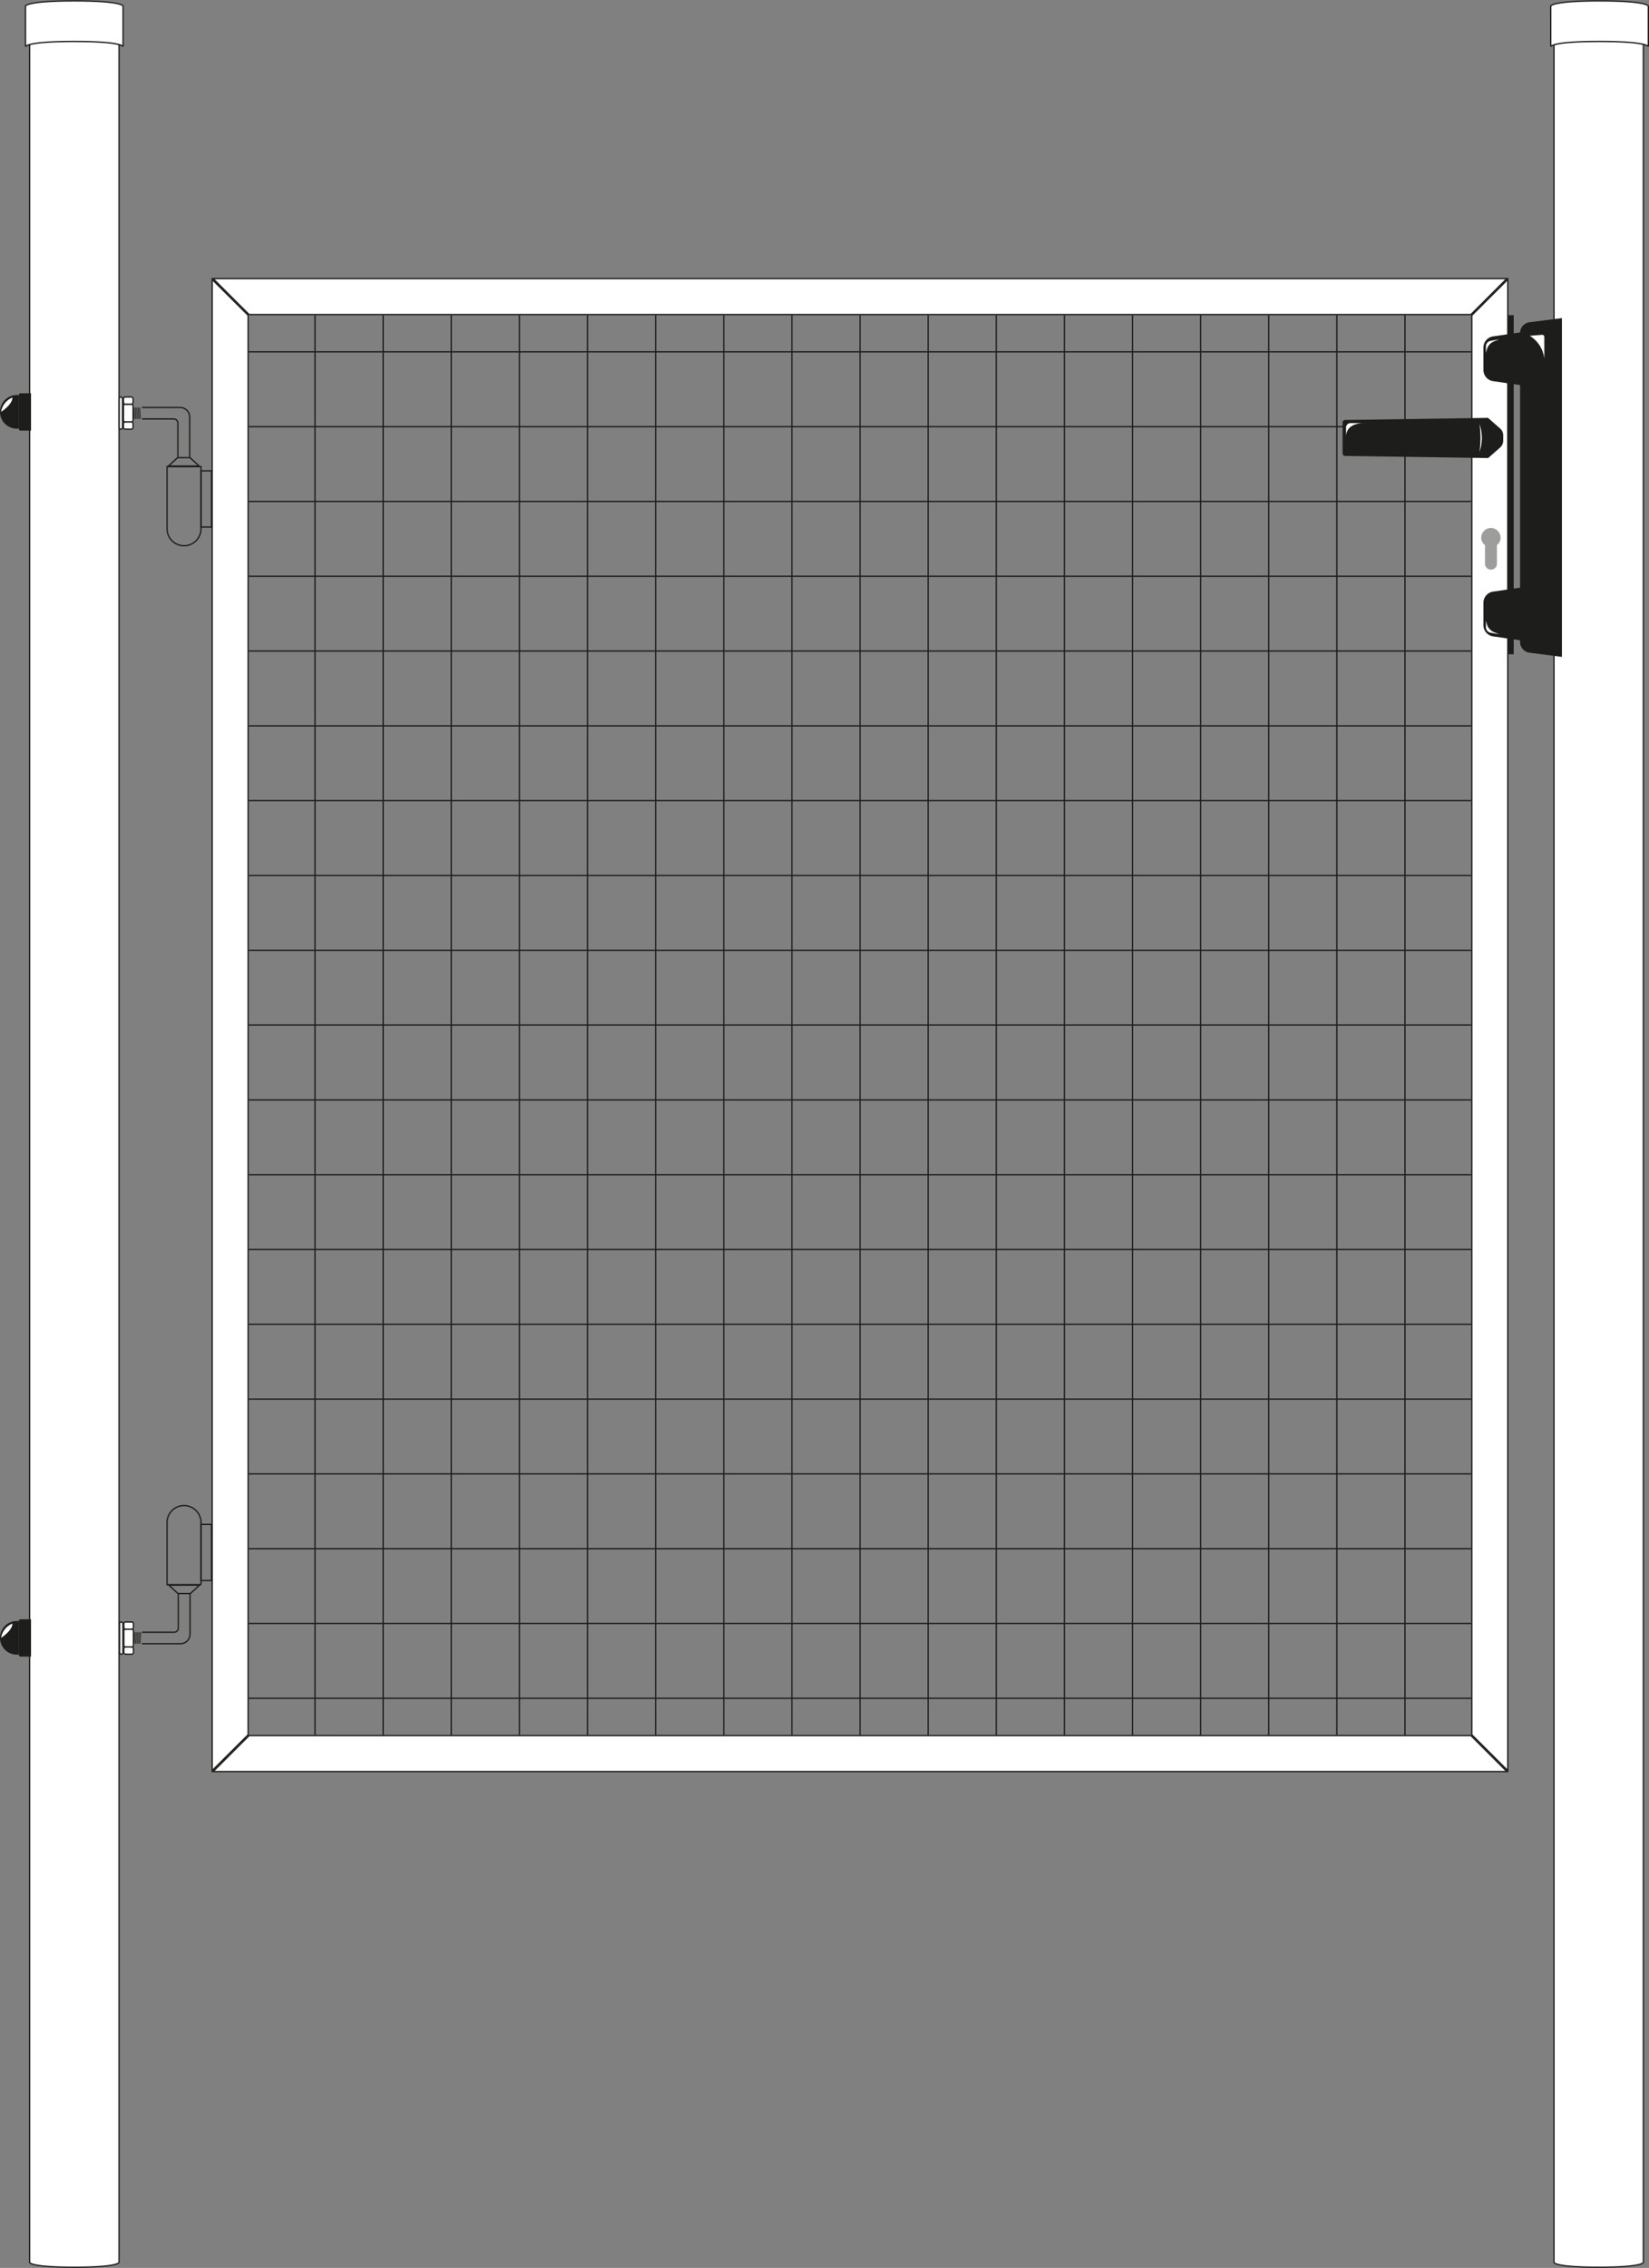 <svg xmlns="http://www.w3.org/2000/svg" viewBox="0 0 313.62 431.15"><rect x="0" y="0" width="313.62" height="431.15" fill="#808080" stroke="none"/><defs><style>.cls-1,.cls-5{fill:#fff;}.cls-1,.cls-2,.cls-4{stroke:#1d1d1b;stroke-miterlimit:10;}.cls-1,.cls-2{stroke-width:0.25px;}.cls-2,.cls-4{fill:none;}.cls-3{fill:#1d1d1b;}.cls-4{stroke-width:0.15px;}.cls-6{fill:#9d9d9c;}</style></defs><g id="Calque_2" data-name="Calque 2"><g id="poignee"><path class="cls-1" d="M312.55,430.1s0,.92-8.5.92-8.5-.92-8.5-.92V5.83s0-.93,8.5-.93,8.5.93,8.5.93Z"/><path class="cls-1" d="M22.64,430.1s0,.92-8.51.92-8.5-.92-8.5-.92V5.83s0-.93,8.5-.93,8.51.93,8.51.93Z"/><path class="cls-1" d="M23.41,1.17s0-1-9.28-1-9.28,1-9.28,1V8.88s0-1,9.28-1,9.28,1,9.28,1Z"/><path class="cls-1" d="M313.49,1.17s0-1-9.28-1-9.28,1-9.28,1V8.88s0-1,9.28-1,9.28,1,9.28,1Z"/><path class="cls-2" d="M33.83,86.88V80.45a.8.8,0,0,0-.8-.81H27"/><path class="cls-2" d="M35,88.72h0a3.23,3.23,0,0,1,3.23,3.23v11.8a0,0,0,0,1,0,0H31.77a0,0,0,0,1,0,0V91.95A3.23,3.23,0,0,1,35,88.72Z" transform="translate(70 192.47) rotate(180)"/><path class="cls-3" d="M36.09,87.13l1.46,1.34H32.37l1.45-1.34h2.27m.1-.25H33.72l-2,1.84h6.47l-2-1.84Z"/><rect class="cls-2" x="38.23" y="89.51" width="2" height="10.68"/><path class="cls-2" d="M36.08,86.88V79.31a1.82,1.82,0,0,0-1.8-1.84H27"/><path class="cls-2" d="M31.77,286.23h6.46a0,0,0,0,1,0,0V298A3.23,3.23,0,0,1,35,301.26h0A3.23,3.23,0,0,1,31.77,298v-11.8A0,0,0,0,1,31.77,286.23Z" transform="translate(70 587.48) rotate(180)"/><rect class="cls-2" x="38.23" y="289.79" width="2" height="10.68"/><line class="cls-4" x1="26.56" y1="77.47" x2="26.69" y2="79.64"/><line class="cls-4" x1="26.28" y1="77.47" x2="26.4" y2="79.64"/><line class="cls-4" x1="26" y1="77.47" x2="26.12" y2="79.64"/><line class="cls-4" x1="25.72" y1="77.47" x2="25.84" y2="79.64"/><line class="cls-4" x1="25.44" y1="77.47" x2="25.56" y2="79.64"/><line class="cls-4" x1="25.16" y1="77.47" x2="25.28" y2="79.64"/><line class="cls-4" x1="24.87" y1="77.47" x2="25" y2="79.64"/><line class="cls-4" x1="24.59" y1="77.47" x2="24.72" y2="79.64"/><rect class="cls-1" x="23.48" y="76.84" width="1.83" height="3.38" rx="0.32"/><rect class="cls-1" x="23.48" y="75.47" width="1.83" height="1.37" rx="0.32"/><rect class="cls-1" x="22.67" y="75.47" width="0.63" height="6.13" rx="0.32"/><rect class="cls-1" x="23.48" y="80.22" width="1.83" height="1.37" rx="0.32"/><path class="cls-2" d="M33.91,303.07v6.43a.8.8,0,0,1-.81.8H27"/><path class="cls-3" d="M37.62,301.48l-1.46,1.34H33.89l-1.45-1.34h5.18m.64-.25H31.8l2,1.84h2.46l2-1.84Z"/><path class="cls-2" d="M36.15,303.07v7.56a1.83,1.83,0,0,1-1.8,1.85H27"/><line class="cls-4" x1="26.63" y1="312.48" x2="26.76" y2="310.3"/><line class="cls-4" x1="26.35" y1="312.48" x2="26.48" y2="310.3"/><line class="cls-4" x1="26.07" y1="312.48" x2="26.19" y2="310.3"/><line class="cls-4" x1="25.79" y1="312.48" x2="25.91" y2="310.3"/><line class="cls-4" x1="25.51" y1="312.48" x2="25.63" y2="310.3"/><line class="cls-4" x1="25.23" y1="312.48" x2="25.35" y2="310.3"/><line class="cls-4" x1="24.95" y1="312.48" x2="25.07" y2="310.3"/><line class="cls-4" x1="24.67" y1="312.48" x2="24.79" y2="310.3"/><rect class="cls-1" x="23.55" y="309.72" width="1.83" height="3.38" rx="0.32"/><rect class="cls-1" x="23.55" y="313.1" width="1.83" height="1.37" rx="0.32"/><rect class="cls-1" x="22.75" y="308.35" width="0.63" height="6.13" rx="0.32"/><rect class="cls-1" x="23.55" y="308.35" width="1.83" height="1.37" rx="0.32"/><path class="cls-3" d="M3.6,74.77h2a.32.32,0,0,1,.32.32v6.45a.32.32,0,0,1-.32.32h-2a0,0,0,0,1,0,0V74.77A0,0,0,0,1,3.6,74.77Z" transform="translate(9.5 156.63) rotate(180)"/><path class="cls-3" d="M3.6,81.47a3.2,3.2,0,1,1,0-6.35"/><path class="cls-5" d="M2.36,75.58A3.51,3.51,0,0,0,.21,78.29C.67,78,2.36,76.79,2.36,75.58Z"/><path class="cls-3" d="M3.6,307.85h2a.32.32,0,0,1,.32.32v6.45a.32.32,0,0,1-.32.32h-2a0,0,0,0,1,0,0v-7.08A0,0,0,0,1,3.6,307.85Z" transform="translate(9.5 622.78) rotate(180)"/><path class="cls-3" d="M3.6,314.54a3.2,3.2,0,1,1,0-6.35"/><path class="cls-5" d="M2.36,308.66a3.49,3.49,0,0,0-2.15,2.71C.67,311.07,2.36,309.86,2.36,308.66Z"/><polygon class="cls-5" points="279.89 329.75 279.93 194.57 279.93 59.91 286.76 53.14 286.76 336.61 279.89 329.75"/><path class="cls-3" d="M286.64,53.44V336.31l-6.59-6.57V60l6.59-6.58m.25-.6-7.09,7.07V329.84l7.09,7.07V52.84Z"/><polygon class="cls-5" points="40.35 53.14 47.23 60 47.19 194.57 47.19 329.83 40.35 336.61 40.35 53.14"/><path class="cls-3" d="M40.48,53.44,47.07,60V329.73l-6.59,6.57V53.44m-.25-.6V336.91l7.09-7.08V59.91l-7.09-7.07Z"/><polygon class="cls-5" points="163.56 59.8 47.32 59.8 40.53 52.96 286.58 52.96 279.71 59.84 163.56 59.8"/><path class="cls-3" d="M163.56,52.84v.25H286.28l-6.58,6.58H47.42l-6.59-6.58H163.56v-.25m0,0H40.23l7.09,7.08H279.8l7.09-7.08Z"/><polygon class="cls-5" points="40.53 336.79 47.4 329.92 163.56 329.95 279.8 329.95 286.59 336.79 40.53 336.79"/><path class="cls-3" d="M163.56,329.83v.25H279.7l6.58,6.58H40.83l6.59-6.58H163.56v-.25m0,0H47.32l-7.09,7.08H286.89l-7.09-7.08Z"/><line class="cls-2" x1="47.32" y1="66.89" x2="279.8" y2="66.89"/><line class="cls-2" x1="47.32" y1="81.11" x2="279.8" y2="81.11"/><line class="cls-2" x1="47.32" y1="95.33" x2="279.8" y2="95.33"/><line class="cls-2" x1="47.32" y1="109.55" x2="279.8" y2="109.55"/><line class="cls-2" x1="47.32" y1="123.77" x2="279.8" y2="123.77"/><line class="cls-2" x1="47.32" y1="137.99" x2="279.8" y2="137.99"/><line class="cls-2" x1="47.32" y1="152.21" x2="279.8" y2="152.21"/><line class="cls-2" x1="47.32" y1="166.44" x2="279.8" y2="166.44"/><line class="cls-2" x1="47.32" y1="180.66" x2="279.8" y2="180.66"/><line class="cls-2" x1="47.32" y1="194.88" x2="279.8" y2="194.88"/><line class="cls-2" x1="47.32" y1="209.1" x2="279.8" y2="209.1"/><line class="cls-2" x1="47.32" y1="223.32" x2="279.8" y2="223.32"/><line class="cls-2" x1="47.32" y1="237.54" x2="279.8" y2="237.54"/><line class="cls-2" x1="47.32" y1="251.76" x2="279.8" y2="251.76"/><line class="cls-2" x1="47.32" y1="265.98" x2="279.8" y2="265.98"/><line class="cls-2" x1="47.32" y1="280.2" x2="279.8" y2="280.2"/><line class="cls-2" x1="47.32" y1="294.42" x2="279.8" y2="294.42"/><line class="cls-2" x1="47.32" y1="308.64" x2="279.8" y2="308.64"/><line class="cls-2" x1="47.32" y1="322.86" x2="279.8" y2="322.86"/><line class="cls-2" x1="267.21" y1="59.92" x2="267.21" y2="329.83"/><line class="cls-2" x1="254.25" y1="59.92" x2="254.25" y2="329.83"/><line class="cls-2" x1="241.29" y1="59.92" x2="241.29" y2="329.83"/><line class="cls-2" x1="228.34" y1="59.92" x2="228.34" y2="329.83"/><line class="cls-2" x1="215.38" y1="59.92" x2="215.38" y2="329.83"/><line class="cls-2" x1="202.43" y1="59.92" x2="202.43" y2="329.83"/><line class="cls-2" x1="189.47" y1="59.92" x2="189.47" y2="329.83"/><line class="cls-2" x1="176.51" y1="59.92" x2="176.51" y2="329.83"/><line class="cls-2" x1="163.56" y1="59.92" x2="163.56" y2="329.83"/><line class="cls-2" x1="150.6" y1="59.92" x2="150.6" y2="329.83"/><line class="cls-2" x1="137.65" y1="59.92" x2="137.65" y2="329.83"/><line class="cls-2" x1="124.69" y1="59.92" x2="124.69" y2="329.83"/><line class="cls-2" x1="111.73" y1="59.92" x2="111.73" y2="329.83"/><line class="cls-2" x1="98.78" y1="59.92" x2="98.78" y2="329.83"/><line class="cls-2" x1="85.82" y1="59.92" x2="85.82" y2="329.83"/><line class="cls-2" x1="72.87" y1="59.92" x2="72.87" y2="329.83"/><line class="cls-2" x1="59.91" y1="59.92" x2="59.91" y2="329.83"/><rect class="cls-3" x="286.89" y="59.92" width="1" height="64.46"/><path class="cls-3" d="M255.81,79.84l27.2-.4v7.64l-27.2-.4a.5.5,0,0,1-.47-.49V80.33A.5.5,0,0,1,255.81,79.84Z"/><path class="cls-5" d="M281.38,80.62a18.21,18.21,0,0,1,0,5.28A8,8,0,0,0,281.38,80.62Z"/><path class="cls-5" d="M256,83V81.28a.84.84,0,0,1,.84-.84h2.88S256.06,80.14,256,83Z"/><path class="cls-3" d="M283,79.44l2.28,2a1.74,1.74,0,0,1,.61,1.33v1a1.74,1.74,0,0,1-.61,1.33l-2.28,2"/><path class="cls-6" d="M284.7,103.63a.32.32,0,0,1,0,.14v3.49a1.14,1.14,0,0,1-2.27,0v-3.49a.32.32,0,0,1,0-.14,1.75,1.75,0,0,1-.72-1.41,1.84,1.84,0,0,1,3.68,0A1.72,1.72,0,0,1,284.7,103.63Z"/><path class="cls-3" d="M297.06,124.88l-6.13-.79a2.06,2.06,0,0,1-1.83-2V63.26a2.06,2.06,0,0,1,1.83-2l6.13-.79Z"/><path class="cls-3" d="M282.13,68.7v1.63a2.15,2.15,0,0,0,1.92,2.14l5.45.79,4.23.26a.67.67,0,0,0,.72-.68V63.56a.68.68,0,0,0-.72-.68l-4.23.26-5.45.8a2.15,2.15,0,0,0-1.92,2.14V68.7Z"/><path class="cls-3" d="M282.13,117.22v1.63a2.15,2.15,0,0,0,1.92,2.14l5.45.79,4.23.26a.67.67,0,0,0,.72-.67v-9.29a.67.67,0,0,0-.72-.67l-4.23.25-5.45.8a2.15,2.15,0,0,0-1.92,2.14v2.62Z"/><path class="cls-5" d="M290.94,63.84l2.33-.19a.4.4,0,0,1,.44.4V68.2A5.85,5.85,0,0,0,290.94,63.84Z"/><path class="cls-5" d="M282.6,67.08V65.86a1.08,1.08,0,0,1,.9-1.06l1.6-.29-.92.37a2.36,2.36,0,0,0-1.41,1.59Z"/><path class="cls-5" d="M282.6,118v1.22a1.1,1.1,0,0,0,.9,1.07l1.6.28-.92-.37a2.36,2.36,0,0,1-1.41-1.59Z"/></g></g></svg>